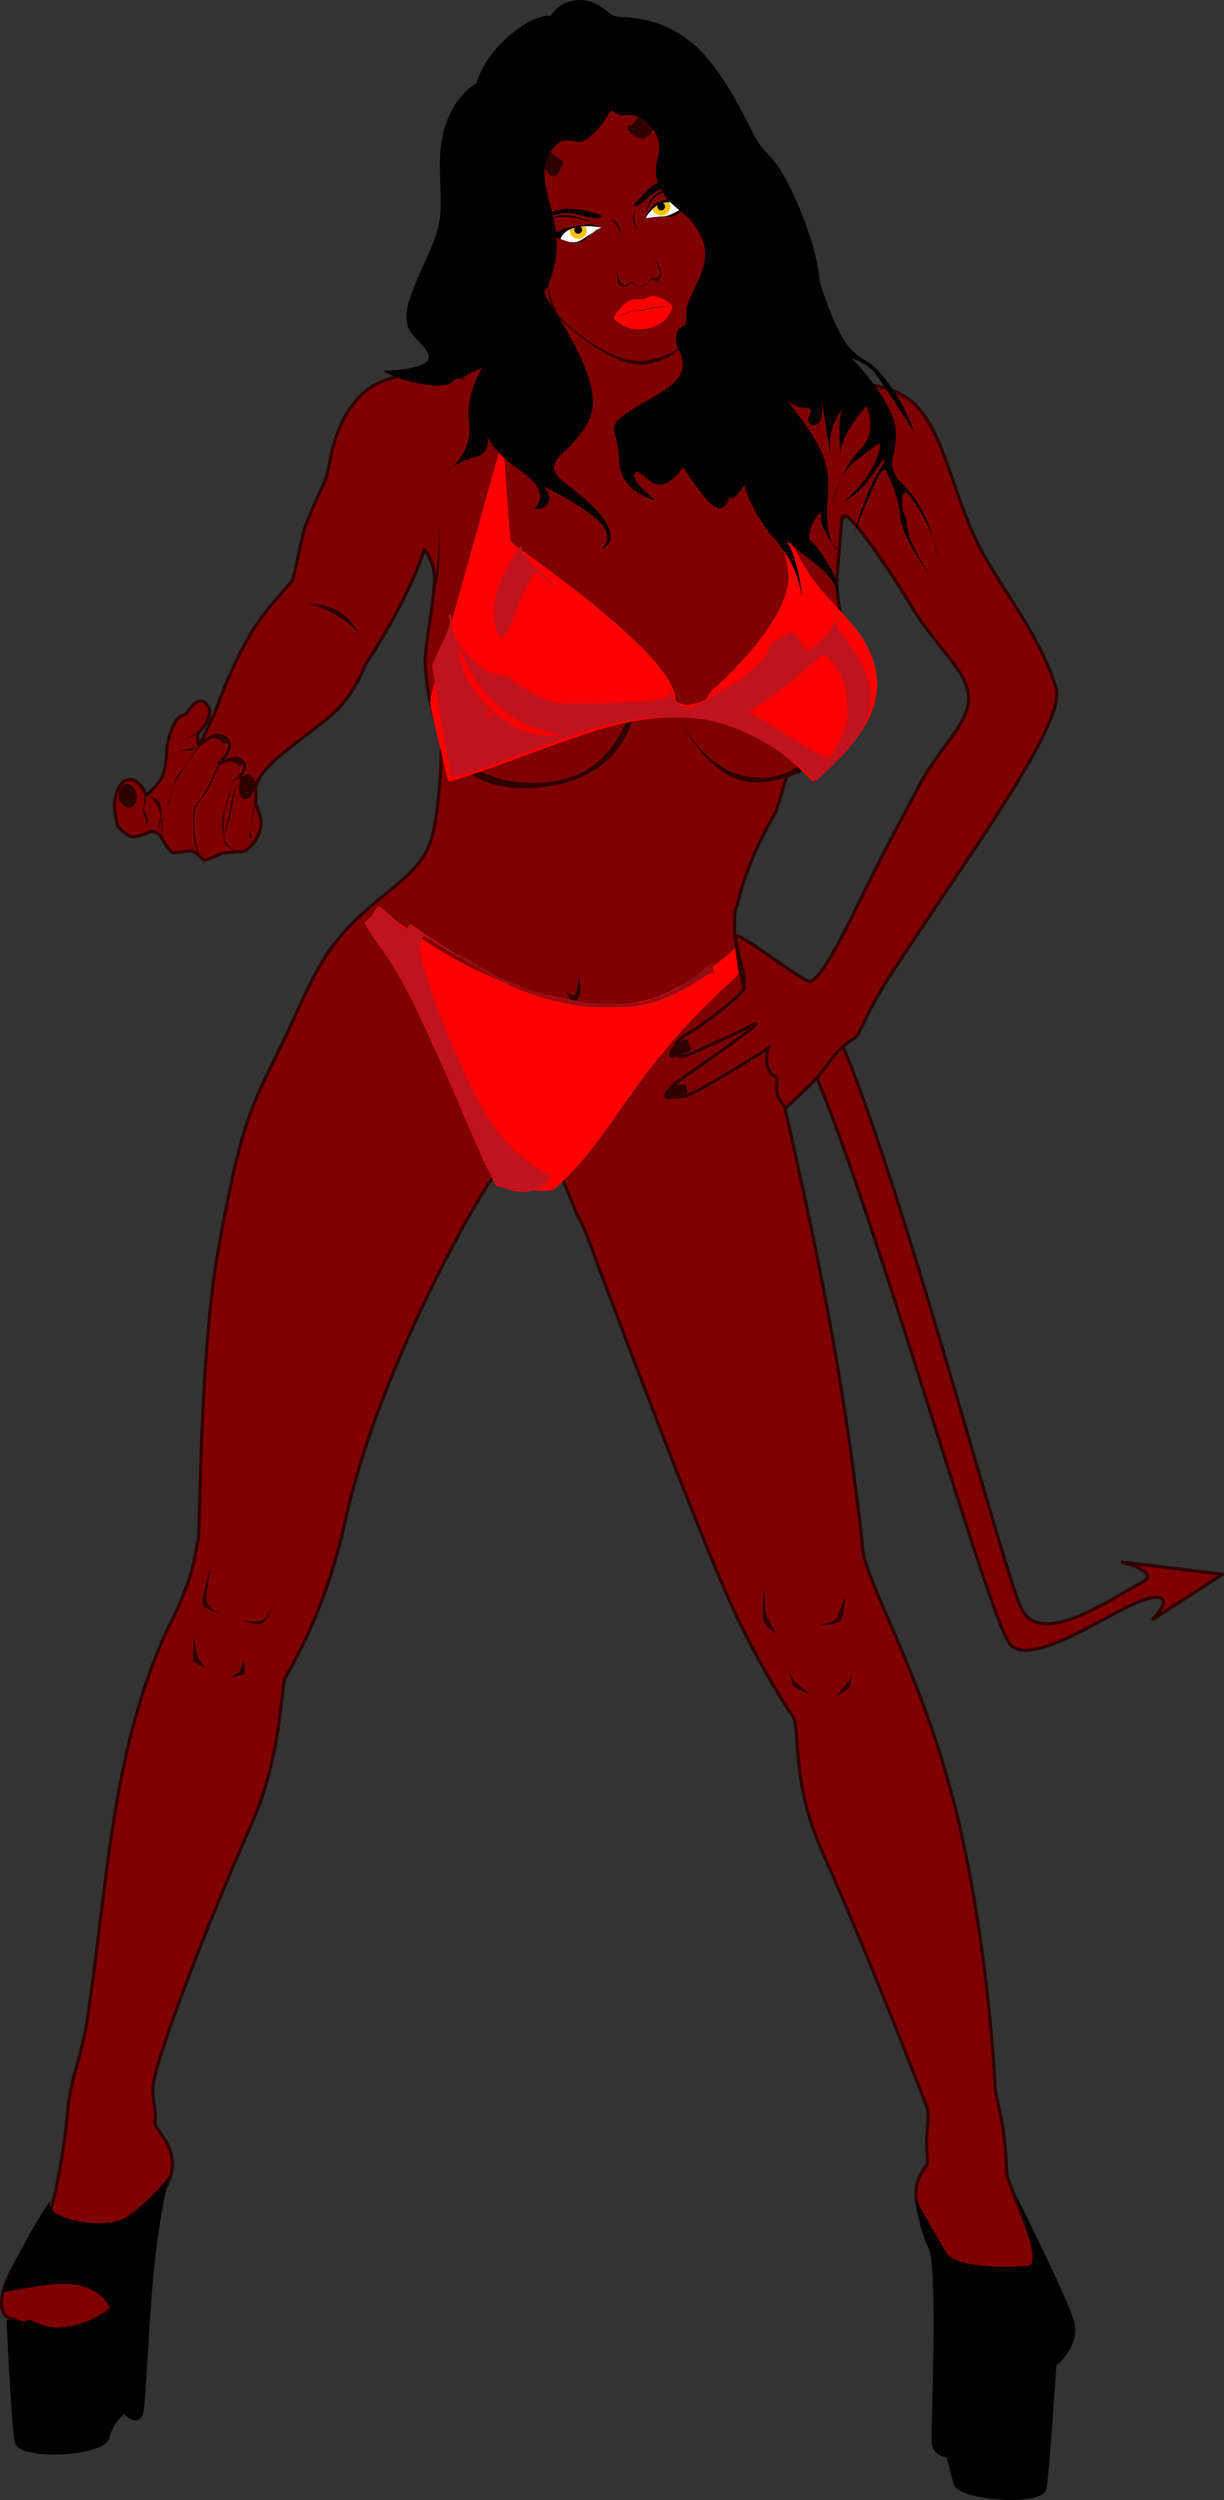 <?xml version="1.0" encoding="UTF-8" standalone="no"?>
<!-- Created with Inkscape (http://www.inkscape.org/) -->

<svg
   xmlns:dc="http://purl.org/dc/elements/1.1/"
   xmlns:cc="http://creativecommons.org/ns#"
   xmlns:rdf="http://www.w3.org/1999/02/22-rdf-syntax-ns#"
   xmlns:svg="http://www.w3.org/2000/svg"
   xmlns="http://www.w3.org/2000/svg"
   xmlns:sodipodi="http://sodipodi.sourceforge.net/DTD/sodipodi-0.dtd"
   xmlns:inkscape="http://www.inkscape.org/namespaces/inkscape"
   id="svg3413"
   viewBox="0 0 394.45 805.33"
   version="1.0"
   inkscape:version="0.91 r13725"
   sodipodi:docname="PGremix-Come-Hither-Demoness.svg">
  <rect x="0" y="0" width="394.45" height="805.33" fill="#333333" stroke="none"/>
  <defs
     id="defs46650">
    <linearGradient
       x1="378.42"
       x2="360.21"
       gradientTransform="matrix(1.299,0,0,1.299,-107.6,-65.342)"
       y1="370.46"
       gradientUnits="userSpaceOnUse"
       y2="380.1"
       id="a">
      <stop
         id="stop47454"
         offset="0"
         stop-color="#f9f9f9" />
      <stop
         id="stop47456"
         offset="1"
         stop-opacity="0"
         stop-color="#f9f9f9" />
    </linearGradient>
    <linearGradient
       x1="356.43"
       x2="378.8"
       gradientTransform="matrix(1.477,0,0,1.477,-175.41,-137.63)"
       y1="376.46"
       gradientUnits="userSpaceOnUse"
       y2="398.68"
       id="b">
      <stop
         id="stop47459"
         offset="0"
         stop-color="#fff" />
      <stop
         id="stop47461"
         offset="1"
         stop-opacity="0"
         stop-color="#fff" />
    </linearGradient>
  </defs>
  <sodipodi:namedview
     pagecolor="#ffffff"
     bordercolor="#666666"
     borderopacity="1"
     objecttolerance="10"
     gridtolerance="10"
     guidetolerance="10"
     inkscape:pageopacity="0"
     inkscape:pageshadow="2"
     inkscape:window-width="1916"
     inkscape:window-height="1035"
     id="namedview46648"
     showgrid="false"
     inkscape:zoom="0.34825009"
     inkscape:cx="228.95298"
     inkscape:cy="518.53461"
     inkscape:window-x="4"
     inkscape:window-y="1"
     inkscape:window-maximized="1"
     inkscape:current-layer="g47465" />
  <g
     id="g3415"
     style="fill:#7f0000"
     transform="translate(-117.8 -236.68)">
    <path
       id="path3417"
       d="m316.41 602.47s44-36 56-33 63.33 189 71 197 35.67-13.33 45-15c9.33-1.66 0.67 7 0.67 7l22.66-14.66-32.66-4s13.33 3.33 6.66 6.66c-8.8 4.41-32 21.33-38.66 8.67-6.67-12.67-54-196.67-68.67-199.34-14.67-2.66-62 21.34-62 21.34l-0.67 23.33 0.67 2z" />
  </g>
  <g
     id="g3419"
     style="stroke:#2e0000;fill:none"
     transform="translate(-117.8 -236.68)">
    <path
       id="path3421"
       d="m316.41 602.47s44-36 56-33 63.33 189 71 197 35.67-13.33 45-15c9.33-1.66 0.67 7 0.67 7l22.66-14.66-32.66-4s13.33 3.33 6.66 6.66c-8.8 4.41-32 21.33-38.66 8.67-6.67-12.67-54-196.67-68.67-199.34-14.67-2.66-62 21.34-62 21.34l-0.67 23.33" />
  </g>
  <g
     id="g3423"
     style="fill:#7f0000"
     transform="translate(-117.8 -236.68)">
    <path
       id="path3425"
       d="m454.41 969.14s-11.17-28.67-12-31.33c-0.41-1.31-0.27-7.57-1.17-14-0.94-6.73-2.92-13.63-2.83-15.34 0.08-1.59-2.43-47.93-12.59-88.75-11.17-44.9-29.25-73.25-30.08-84.58-0.38-5.23-4.23-38.32-10.42-71.92-7.22-39.26-16.91-79.41-16.91-79.41s-5.25-12.47-9.41-27c-0.46-1.62-0.95-3.24-1.43-4.86-0.32 0.5-0.5 0.77-0.5 0.77s-0.88-3.98-1.61-8.83c-0.65-3.1-1.04-6.24-0.93-9.41-0.06-2.31 0.08-4.36 0.54-5.76 0.11-0.14 0.21-0.29 0.32-0.44 2.34-10.63 7.1-20.96 12.46-30.14 0.98-3.06 1.8-5.74 2.4-7.74 0.21-0.99 0.45-1.9 0.77-2.6 0.19-0.68 0.3-1.08 0.3-1.08l1.08-0.64c0.89-0.94 1.14-1.43 2.6-1.98 0.64-0.24 1.47-0.59 2.34-0.99l4.96-2.97c0.12-0.11 0.26-0.22 0.37-0.33 5.61-5.87 9.13-14.65 9.66-16 4.34-11-6.33-27.34-4.66-43.34 1.07-10.28 1.33-16.33 1.33-16.33l21.33-27s-9.18-15.6-10.59-16c-1.07-0.3-9.64 4.92-25.41-18-17.43-25.34-43.03-78.62-62.66-79.33-27.67-1-18.75 43.62-26.67 71.66-4.37 15.46-19.26 23-19.26 23l-12.41 53.67s4.88 4.67 4.5 12c-0.37 7.33-3.33 22.33-3 26.17 0.34 3.83 0.5 8.46 1.99 13.91 1.5 5.45 3.25 10.75 3.25 10.75s-0.08 22.7-3.5 32.75c-4.25 12.5-18.1 16.88-30.25 32-6.22 7.75-10.32 17.52-14.58 26.75-12.58 27.25-15.13 25.85-23.67 73.25-5.75 31.97-5.89 91.14-6.33 92.75-0.54 1.98-1.16 6.66-2.42 11.04-1.3 4.48-3.25 8.65-3.58 9.63-1.58 4.67-10.92 18.08-18.42 54.08-5.1 24.52-7.52 54.77-11.5 80.75-1.55 10.2-5.23 18.47-6 27-1.75 19.5-5.46 33.68-6.08 34.84-1.85 3.46-17.98 21.37-15.1 31.07 0.14 0.5 0.8 1.83 1.77 2.43 0.82 0.51 2 0.33 2 0.33s1.08 1.09 2 1.33c2.07 0.56 3.5-0.16 3.5-0.16s2.83 2.37 5.16 2.33c32.34-0.5 27.25-29.42 36.67-43.33 9.42-13.92-2.42-19.84-2-24 0.42-4.17-0.67-4.34-0.67-10.67s14.75-46.42 32-85.42c9.59-21.68 9.22-43.96 10.67-46.58 3.92-7.08 13.31-23.17 19.33-50.67 11.25-51.37 46.1-110.33 48.51-111.58 0.62-0.32 2.44 1.61 5.34 1.44 2.82-0.16 5.5-1.36 5.5-1.36s3.33 1.09 5.33 1.1c2 0.02 4.33-2.01 4.33-2.01l5.66 13.75s2 3.66 3 6.33 30.32 81.44 44.58 114.58c9.58 22.25 20.8 39.25 21.75 40.42 3 3.67-0.81 20.4 9.75 44.08 15.5 34.75 32.32 78.69 33.59 81.92 1.16 2.94-0.13 7.85 0 12 0.1 3.6 0.55 5.97 0.16 6.67-0.83 1.5-3.83 5-3.5 9.16 0.04 0.47-0.31 1.54 0.09 2.84 1.2 3.99 4.3 11.28 5.66 19.25 2.14 12.43 2.34 25.91 2.34 25.91s4.41 10.33 23.08 9c1.58-0.11 5.33-1.16 5.33-1.16s1.84 0.66 3.6 0.16c1.76-0.51 3.13-1.33 3.13-1.33s1.61 0.18 2.61-0.5c1.54-1.06 2.73-3.32 2.83-4.83 0.6-8.83-7.33-23.17-7.33-23.17z" />
  </g>
  <g
     id="g3427"
     style="stroke:#2e0000;fill:none"
     transform="translate(-117.8 -236.68)">
    <path
       id="path3429"
       d="m454.41 969.14s-11.17-28.67-12-31.33c-0.41-1.31-0.27-7.57-1.17-14-0.94-6.73-2.92-13.63-2.83-15.34 0.08-1.59-2.43-47.93-12.59-88.75-11.17-44.9-29.25-73.25-30.08-84.58-0.38-5.23-4.23-38.32-10.42-71.92-7.22-39.26-16.91-79.41-16.91-79.41s-5.25-12.47-9.41-27c-0.46-1.62-0.95-3.24-1.43-4.86-0.32 0.5-0.5 0.77-0.5 0.77s-0.88-3.98-1.61-8.83c-0.65-3.1-1.04-6.24-0.93-9.41-0.06-2.31 0.08-4.36 0.54-5.76 0.11-0.14 0.21-0.29 0.32-0.44 2.34-10.63 7.1-20.96 12.46-30.14 0.98-3.06 1.8-5.74 2.4-7.74 0.21-0.99 0.45-1.9 0.77-2.6 0.19-0.68 0.3-1.08 0.3-1.08l1.08-0.64c0.89-0.94 1.14-1.43 2.6-1.98 0.64-0.24 1.47-0.59 2.34-0.99l4.96-2.97c0.12-0.11 0.26-0.22 0.37-0.33 5.61-5.87 9.13-14.65 9.66-16 4.34-11-6.33-27.34-4.66-43.34 1.07-10.28 1.33-16.33 1.33-16.33l21.33-27s-9.18-15.6-10.59-16c-1.07-0.3-9.64 4.92-25.41-18-17.43-25.34-43.03-78.62-62.66-79.33-27.67-1-18.75 43.62-26.67 71.66-4.37 15.46-19.26 23-19.26 23l-12.41 53.67s4.88 4.67 4.5 12c-0.37 7.33-3.33 22.33-3 26.17 0.34 3.83 0.5 8.46 1.99 13.91 1.5 5.45 3.25 10.75 3.25 10.75s-0.08 22.7-3.5 32.75c-4.25 12.5-18.1 16.88-30.25 32-6.22 7.75-10.32 17.52-14.58 26.75-12.58 27.25-15.13 25.85-23.67 73.25-5.75 31.97-5.89 91.14-6.33 92.75-0.54 1.98-1.16 6.66-2.42 11.04-1.3 4.48-3.25 8.65-3.58 9.63-1.58 4.67-10.92 18.08-18.42 54.08-5.1 24.52-7.52 54.77-11.5 80.75-1.55 10.2-5.23 18.47-6 27-1.75 19.5-5.46 33.68-6.08 34.84-1.85 3.46-17.98 21.37-15.1 31.07 0.14 0.5 0.8 1.83 1.77 2.43 0.82 0.51 2 0.33 2 0.33s1.08 1.09 2 1.33c2.07 0.56 3.5-0.16 3.5-0.16s2.83 2.37 5.16 2.33c32.34-0.5 27.25-29.42 36.67-43.33 9.42-13.92-2.42-19.84-2-24 0.42-4.17-0.67-4.34-0.67-10.67s14.75-46.42 32-85.42c9.59-21.68 9.22-43.96 10.67-46.58 3.92-7.08 13.31-23.17 19.33-50.67 11.25-51.37 46.1-110.33 48.51-111.58 0.62-0.32 2.44 1.61 5.34 1.44 2.82-0.16 5.5-1.36 5.5-1.36s3.33 1.09 5.33 1.1c2 0.02 4.33-2.01 4.33-2.01l5.66 13.75s2 3.66 3 6.33 30.32 81.44 44.58 114.58c9.58 22.25 20.8 39.25 21.75 40.42 3 3.67-0.81 20.4 9.75 44.08 15.5 34.75 32.32 78.69 33.59 81.92 1.16 2.94-0.13 7.85 0 12 0.1 3.6 0.55 5.97 0.16 6.67-0.83 1.5-3.83 5-3.5 9.16 0.04 0.47-0.31 1.54 0.09 2.84 1.2 3.99 4.3 11.28 5.66 19.25 2.14 12.43 2.34 25.91 2.34 25.91s4.41 10.33 23.08 9c1.58-0.11 5.33-1.16 5.33-1.16s1.84 0.66 3.6 0.16c1.76-0.51 3.13-1.33 3.13-1.33s1.61 0.18 2.61-0.5c1.54-1.06 2.73-3.32 2.83-4.83 0.6-8.83-7.33-23.17-7.33-23.17z" />
  </g>
  <g
     id="g3431"
     style="fill:#000000"
     transform="translate(-117.8 -236.68)">
    <path
       id="path3433"
       d="m287.21 611.69c2.54 1.53-6.19-4.9-2.26-2.81s-2.33-3.03 0.7-3.41c-0.77-1.25-3.02-3.74-3.02-3.74s6.06 0.6 3.65-0.33c-2.4-0.93-3.37-4.05-3.37-4.05s4.71 2.87 3.59 0.75c-1.12-2.13 0.94-6.18 0.94-6.18s0.68 3.43 1.68 3.93 2.78-2.65 2.78-2.65 0.48 3.02-1.52 5.15c-2 2.12 4.93-0.78 4.93-0.78s-2.33 1.82-3.32 3.99c-0.99 2.16 2.08 0.81 2.08 0.81s0.57 1.37-1.81 2.17c-2.38 0.81 0.24 2.66 0.24 2.66s-3.75 4.89-1 3.77-2.78 2.59-2.78 2.59-4.05-3.4-1.51-1.87z" />
  </g>
  <g
     id="g3435"
     style="fill:#7f0000"
     transform="translate(-117.8 -236.68)">
    <path
       id="path3437"
       d="m372.41 576.64l-3.84 6.17-11.83-28.5 1.67-3 14 25.33z" />
  </g>
  <g
     id="g3439"
     style="fill:#2e0000"
     transform="translate(-117.8 -236.68)">
    <path
       id="path3441"
       d="m286.07 488.72c38.25 3 37-38.75 37-38.75s6.75 37.75-33.25 40.5-34.5-45-34.5-45-5.23 40.43 30.75 43.25z" />
  </g>
  <g
     id="g3443"
     style="fill:#2e0000"
     transform="translate(-117.8 -236.68)">
    <path
       id="path3445"
       d="m369.12 487.72c24.44-5.68 26.52-32.61 23.95-40.75-3.96-12.58-11.5-21.5-11.5-21.5s12.65 16.45 11.17 32.34c-0.77 8.23-4.64 15.83-10.12 20.91-6.38 5.93-14.72 8.67-19.55 8.42-3.36-0.18-6.79-0.53-9.57-1.79-15.57-7.08-21.93-28.54-21.93-28.54s10.35 31.16 29.18 31.91c3.13 0.13 5.78-0.39 8.37-1z" />
  </g>
  <g
     id="g3447"
     style="fill:#2e0000"
     transform="translate(-117.8 -236.68)">
    <path
       id="path3449"
       d="m289.07 452.47c0-5.15-4.17-9.33-9.33-9.33-5.15 0-9.33 4.18-9.33 9.33 0 5.16 4.18 9.33 9.33 9.33 5.16 0 9.33-4.17 9.33-9.33z" />
  </g>
  <g
     id="g3451"
     style="fill:#2e0000"
     transform="translate(-117.8 -236.68)">
    <path
       id="path3453"
       d="m373.07 449.14c0 5.89 3.88 10.67 8.67 10.67s8.67-4.78 8.67-10.67-3.88-10.67-8.67-10.67-8.67 4.78-8.67 10.67z" />
  </g>
  <g
     id="g3455"
     style="fill:#000000"
     transform="translate(-117.8 -236.68)">
    <path
       id="path3457"
       d="m279.16 455.81c1.75 0 4.75-1.59 4.75-1.59s-2.75 3.08-5 3-2.59-4.25-2.59-4.25 0.34 2.84 2.84 2.84z" />
  </g>
  <g
     id="g3459"
     style="fill:#000000"
     transform="translate(-117.8 -236.68)">
    <path
       id="path3461"
       d="m383.1 451.42c1.55-0.82 3.46-3.62 3.46-3.62s-0.99 4.01-3.02 4.99-4.27-2.55-4.27-2.55 1.62 2.35 3.83 1.18z" />
  </g>
  <g
     id="g3463"
     style="fill:#2e0000"
     transform="translate(-117.8 -236.68)">
    <path
       id="path3465"
       d="m201.74 758.81c2.17-0.42 5.17-6.84 5.17-6.84s-2.83 6.25-4.34 7.5c-1.5 1.25-6.5-0.75-6.5-0.75s3.5 0.5 5.67 0.09z" />
  </g>
  <g
     id="g3467"
     style="fill:#2e0000"
     transform="translate(-117.8 -236.68)">
    <path
       id="path3469"
       d="m188.91 756.64s-4.34-1.5-5.59-2.58c-1.25-1.09 2.59-13.67 2.59-13.67s-2.09 10.75-1.34 12.67c0.75 1.91 4.34 3.58 4.34 3.58z" />
  </g>
  <g
     id="g3471"
     style="fill:#2e0000"
     transform="translate(-117.8 -236.68)">
    <path
       id="path3473"
       d="m196.32 771.47s1 4.38-0.12 4.75c-1.13 0.38-4 0.75-4 0.75l2.75-1.75 1.37-3.75z" />
  </g>
  <g
     id="g3475"
     style="fill:#2e0000"
     transform="translate(-117.8 -236.68)">
    <path
       id="path3477"
       d="m183.95 773.85s-3.63-1.38-3.88-2.25c-0.25-0.88 0.25-7.75 0.25-7.75s0.5 4.5 1.13 6.25c0.62 1.75 2.5 3.75 2.5 3.75z" />
  </g>
  <g
     id="g3479"
     style="fill:#2e0000"
     transform="translate(-117.8 -236.68)">
    <path
       id="path3481"
       d="m390.2 750.97s-0.25 5.88-1.5 7.63-7.25 1.5-7.25 1.5 5.62-0.75 6.12-2.5 2.63-6.63 2.63-6.63z" />
  </g>
  <g
     id="g3483"
     style="fill:#2e0000"
     transform="translate(-117.8 -236.68)">
    <path
       id="path3485"
       d="m367.82 762.85s-3.62-2.25-4-4.38c-0.37-2.12-0.12-10.87 0.25-9.12 0.38 1.75 0.13 6.75 1 8.25 0.88 1.5 2.75 5.25 2.75 5.25z" />
  </g>
  <g
     id="g3487"
     style="fill:#2e0000"
     transform="translate(-117.8 -236.68)">
    <path
       id="path3489"
       d="m392.32 772.47s0 5.13-1.12 6c-1.13 0.88-4 4.63-4 4.63s4.37-2.13 4.62-3.25c0.25-1.13 0.5-7.38 0.5-7.38z" />
  </g>
  <g
     id="g3491"
     style="fill:#2e0000"
     transform="translate(-117.8 -236.68)">
    <path
       id="path3493"
       d="m378.32 782.35s-4.12-1.75-4.87-2.63c-0.75-0.87-1.5-7-1.5-7s0.5 4.5 2.25 5.88c1.75 1.37 4.5 3.75 4.5 3.75h-0.38z" />
  </g>
  <g
     id="g3495"
     style="fill:#2e0000"
     transform="translate(-117.8 -236.68)">
    <path
       id="path3497"
       d="m303.07 556.97c1-1 1.25-6.25 1.25-6.25s1.32 4.91 0 7.25c-2.25 4-4-2-4-2s1.75 2 2.75 1z" />
  </g>
  <g
     id="g3499"
     style="fill:#2e0000"
     transform="translate(-117.8 -236.68)">
    <path
       id="path3501"
       d="m277.5 614.31s2.33-5.34 5-7.17-3.5-0.17-5 7.17z" />
  </g>
  <g
     id="g3503"
     style="fill:#2e0000"
     transform="translate(-117.8 -236.68)">
    <path
       id="path3505"
       d="m298.08 614.06s0.59-4.26-3.41-7.09 4.5 2.5 3.41 7.09z" />
  </g>
  <g
     id="g3507"
     style="fill:#2e0000"
     transform="translate(-117.8 -236.68)">
    <path
       id="path3509"
       d="m294.5 328.31s1 7.08 3.5 10.16c2.5 3.09 18 16.83 29.17 14.17 11.16-2.67 11.16-6.33 11.16-6.33s-0.08 4.5-11 7.5c-10.91 3-27.83-13-30.25-15.34-2.41-2.33-2.75-10-2.75-10l0.17-0.16z" />
  </g>
  <g
     id="g3511"
     style="fill:#2e0000"
     transform="translate(-117.8 -236.68)">
    <path
       id="path3513"
       d="m257.42 428.56s2.5-16.59 1.75-23.5c-0.78-7.18 2.16 13.41-1.75 23.5z" />
  </g>
  <g
     id="g3515"
     style="fill:#ff0000;fill-opacity:1"
     transform="translate(-117.8 -236.68)">
    <path
       id="path3517"
       d="m315.62 339.22c-0.37-0.37 2.88-4.75 5-5.75 1.23-0.57 3.22-0.3 4.63-0.5 1.04-0.14 1.42-0.82 2.75-0.87 3.12-0.13 6.62 2.87 6.5 3.37s-1 5.38-7.88 7c-6.87 1.63-10.62-2.87-11-3.25z"
       style="fill:#ff0000;fill-opacity:1" />
  </g>
  <g
     id="g3519"
     style="fill:#2e0000"
     transform="translate(-117.8 -236.68)">
    <path
       id="path3521"
       d="m317 323.35s-1.25 4 0.62 5.12c2.74 1.64 3.01-1.21 4.13-0.46 1.13 0.75 0.79 1.21 2.92 0.71 2.12-0.5 2.75-2.5 3.75-1.87 1 0.62 1.7 0.25 2.2-1s0.23-3.4-1.5-5.25c-1.62-1.75 2.38 3.37 1.13 4.87s-2.17 0.17-2.79 1.04c-0.63 0.88-1.04 2-2.96 2.46-1.94 0.47-2.5-1.71-3.25-1.58-0.75 0.12-1.37 1.71-2.87 0.71s-1.76-3.25-1.38-4.75z" />
  </g>
  <g
     id="g3523"
     style="fill:#ffffff"
     transform="translate(-117.8 -236.68)">
    <path
       id="path3525"
       d="m325.88 306.97l1.29-2.41 1.5-1.59 3-1.33 3.16-0.42 2.25 1.34 0.17 1.75-1.25 1.08-2.67 1-4.5 0.25-2.95 0.33z" />
  </g>
  <g
     id="g3527"
     style="fill:#ffffff"
     transform="translate(-117.8 -236.68)">
    <path
       id="path3529"
       d="m297.23 313.1l1.69-1.46 3-1.5 3.75-0.67 3.66-0.08 2.34 0.58-1 0.5-1.59 1-1.75 1.34-2.41 1.58-1.81 0.39-1.69-0.1-2.56-0.8-1.58-0.72-0.05-0.06z" />
  </g>
  <g
     id="g3531"
     style="fill:#2e0000"
     transform="translate(-117.8 -236.68)">
    <path
       id="path3533"
       d="m314 307.47s2.38-1.12 3.62 3.13c1.26 4.25-1.5-3.88-3.62-3.13z" />
  </g>
  <g
     id="g3535"
     style="fill:#2e0000"
     transform="translate(-117.8 -236.68)">
    <path
       id="path3537"
       d="m323.12 304.6s-2.87 1.12-0.62 5.12-2-3.62 0.62-5.12z" />
  </g>
  <g
     id="g3539"
     style="fill:#f6c109"
     transform="translate(-117.8 -236.68)">
    <path
       id="path3541"
       d="m301.38 310.85c0-0.17 0.04-0.48 0.04-0.48l2.43-0.75 2.55-0.31s0.48 0.97 0.48 1.54c0 1.52-1.24 2.75-2.76 2.75-1.51 0-2.74-1.23-2.74-2.75z" />
  </g>
  <g
     id="g3543"
     style="fill:#f6c109"
     transform="translate(-117.8 -236.68)">
    <path
       id="path3545"
       d="m327.95 303.76c-0.05-0.21 4.85-3.15 5.39-2.38 0.34 0.49 0.54 1.08 0.54 1.72 0 1.65-1.35 3-3 3-1.43 0-2.63-1-2.93-2.34z" />
  </g>
  <g
     id="g3547"
     style="fill:#000000"
     transform="translate(-117.8 -236.68)">
    <path
       id="path3549"
       d="m311.75 309.97s-2.63-1.12-4.13-1c-1.5 0.13-6.37 0.63-9 1.88-2.62 1.25-1.74-0.38-3.24 0.5-1.5 0.87 3.06 2.33 3.06 2.33s1.18-5.71 13.31-3.71z" />
  </g>
  <g
     id="g3551"
     style="fill:#000000"
     transform="translate(-117.8 -236.68)">
    <path
       id="path3553"
       d="m297.62 313.35s5.5 3.12 8.76 0.37c3.24-2.75 3.12-2.75 5-3.62 1.87-0.88-2.38 1.25-6 3.75-3.25 2.24-7.26-0.5-7.76-0.5z" />
  </g>
  <g
     id="g3555"
     style="fill:#000000"
     transform="translate(-117.8 -236.68)">
    <path
       id="path3557"
       d="m325.69 307l-0.07 0.1s1-2.38 2.38-3.88 4.25-2.5 7.5-2.62c3.25-0.13 3 1.37 3 1.37s-2.52-0.57-4.88-0.25c-2.74 0.38-4.48 0.25-7.93 5.28z" />
  </g>
  <g
     id="g3559"
     style="fill:#000000"
     transform="translate(-117.8 -236.68)">
    <path
       id="path3561"
       d="m331.88 306.35c-3.26 0.22-4.13 0.37-6.22 0.7 0 0 4.2-0.48 6.72-0.58 2.14-0.08 2.64 0.37 5-1.87 3.99-3.8-2.26 1.53-5.5 1.75z" />
  </g>
  <g
     id="g3563"
     style="fill:#000000"
     transform="translate(-117.8 -236.68)">
    <path
       id="path3565"
       d="m315.62 339.22s3.29-1.75 6.07-2.28c2.82-0.54 2.21-0.32 3.37-0.4 1.17-0.09 1.16-0.52 3.66-0.85s5.59-0.28 5.59-0.28-2.96 0.07-5.62 0.44c-1.6 0.21-3.24 0.75-3.66 0.84-1.12 0.25-2.47-0.62-9.41 2.53z" />
  </g>
  <g
     id="g3567"
     style="fill:#000000"
     transform="translate(-117.8 -236.68)">
    <path
       id="path3569"
       d="m329.62 303.22c0-0.69 0.56-1.25 1.26-1.25 0.68 0 1.24 0.56 1.24 1.25s-0.56 1.25-1.24 1.25c-0.7 0-1.26-0.56-1.26-1.25z" />
  </g>
  <g
     id="g3571"
     style="fill:#000000"
     transform="translate(-117.8 -236.68)">
    <path
       id="path3573"
       d="m302.88 310.72c0-0.69 0.56-1.25 1.24-1.25 0.7 0 1.26 0.56 1.26 1.25s-0.56 1.25-1.26 1.25c-0.68 0-1.24-0.56-1.24-1.25z" />
  </g>
  <g
     id="g3575"
     style="fill:#000000"
     transform="translate(-117.8 -236.68)">
    <path
       id="path3577"
       d="m311.67 306.47c0.93-0.62-7.84-3-12-2.5-4.17 0.5-6.17 2.17-7 3-0.84 0.84 5.16-2.16 8.83-1.66s8.17 2.5 10.17 1.16z" />
  </g>
  <g
     id="g3579"
     style="fill:#000000"
     transform="translate(-117.8 -236.68)">
    <path
       id="path3581"
       d="m322.67 303.14c0.93 0.27 5.5-4.67 8.5-5.83 3-1.17 1-2.67 1-2.67s-3.34 0.5-6.67 4.33c-3.33 3.84-4 3.83-2.83 4.17z" />
  </g>
  <g
     id="g3583"
     style="fill:#000000"
     transform="translate(-117.8 -236.68)">
    <path
       id="path3585"
       d="m326.12 304.97s0.38-4.5 4.13-6.37c3.75-1.88 5-0.75 6.63 0.5 1.62 1.25-7.26-5.13-10.76 5.87z" />
  </g>
  <g
     id="g3587"
     style="fill:#000000"
     transform="translate(-117.8 -236.68)">
    <path
       id="path3589"
       d="m308.88 308.6s-9.63-5.25-14-0.88c-4.38 4.38-1-5.25 14 0.88z" />
  </g>
  <g
     id="g3591"
     style="fill:#7f0000"
     transform="translate(-117.8 -236.68)">
    <path
       id="path3593"
       d="m266.83 358.64s-22.36-6.04-33.5 6.17c-8.66 9.5-9.01 21.75-10.5 26-0.48 1.39-6.02 12.92-7 16.66-2 7.66-2.69 13.12-3.83 16.11-0.48 1.27-8.44 8.8-13.5 17.39-6.91 11.73-11.37 25.18-11.37 25.18s-5.12 10.7-9.92 20.85c-1.13 2.39-4 9.4-4 9.4s-3.05 8.6-2.35 9.3c2.39 2.36 3.89 0.69 4.81 1.44 0.91 0.75 1.16 1.5 3.41 1.92 1.12 0.2 2.95-0.93 4.42-0.84s2.09 1.21 3.5 1.25c2.46 0.07 5.49-1.06 6.91-0.53s3.97 0.22 4.92-0.8c1.84-1.94 1.04-6 1.17-9.67 0.18-5.11-1.35-4.01 0.78-9.8 2.14-5.78 11.69-11.83 22.72-20.7 8.5-6.83 11.54-16.43 12.33-17.66 0.9-1.4 11.76-17.68 17.34-32.84 6.02-16.37 8.16-28.4 8.16-28.4s8.62-9.22 11.23-12.2c2.62-2.98-5.73-18.23-5.73-18.23z" />
  </g>
  <g
     id="g3595"
     style="stroke:#2e0000;fill:none"
     transform="translate(-117.8 -236.68)">
    <path
       id="path3597"
       d="m266.83 358.64s-22.36-6.04-33.5 6.17c-8.66 9.5-9.01 21.75-10.5 26-0.48 1.39-6.02 12.92-7 16.66-2 7.66-2.69 13.12-3.83 16.11-0.48 1.27-8.44 8.8-13.5 17.39-6.91 11.73-11.37 25.18-11.37 25.18s-5.12 10.7-9.92 20.85c-1.13 2.39-4 9.4-4 9.4s-3.05 8.6-2.35 9.3c2.39 2.36 3.89 0.69 4.81 1.44 0.91 0.75 1.16 1.5 3.41 1.92 1.12 0.2 2.95-0.93 4.42-0.84s2.09 1.21 3.5 1.25c2.46 0.07 5.49-1.06 6.91-0.53s3.97 0.22 4.92-0.8c1.84-1.94 1.04-6 1.17-9.67 0.18-5.11-1.35-4.01 0.78-9.8 2.14-5.78 11.69-11.83 22.72-20.7 8.5-6.83 11.54-16.43 12.33-17.66 0.9-1.4 11.76-17.68 17.34-32.84 6.02-16.37 8.16-28.4 8.16-28.4s8.62-9.22 11.23-12.2c2.62-2.98-5.73-18.23-5.73-18.23z" />
  </g>
  <g
     id="g3599"
     style="fill:#7f0000"
     transform="translate(-117.8 -236.68)">
    <path
       id="path3601"
       d="m259.67 400.81l-4.34 12.66-3.83-1.25 7.75-52.25 4.25-1.75 7 1.5 14.5 12-25.33 29.09z" />
  </g>
  <g
     id="g3603"
     style="fill:#2e0000"
     transform="translate(-117.8 -236.68)">
    <path
       id="path3605"
       d="m194.17 508.72s-2.42-6.58-2.34-8.58c0.09-2 0.42-8.58 0.42-8.58s-0.25 12.33 1.92 17.16z" />
  </g>
  <g
     id="g3607"
     style="fill:#2e0000"
     transform="translate(-117.8 -236.68)">
    <path
       id="path3609"
       d="m183.75 508.06s-2.67-5.59-0.75-11.5c1.92-5.92 2.08-8.5 3.75-8.92 0 0-1 0.83-0.92 1.83 0.09 1-0.75 1.42-2.33 7.5-1.58 6.09 0.17 7.75 0.25 11.09z" />
  </g>
  <g
     id="g3611"
     style="fill:#2e0000"
     transform="translate(-117.8 -236.68)">
    <path
       id="path3613"
       d="m175.42 506.89s-0.67-10 0.25-12.33c0.91-2.34 3.16-8.17 5.33-8.75 2.17-0.59 1.42-0.67-0.5 0.91-1.92 1.59-3.83 5.84-4.33 8-0.5 2.17-0.59 11.5 0.41 13.17s-1.16-1-1.16-1z" />
  </g>
  <g
     id="g3615"
     style="fill:#7f0000"
     transform="translate(-117.8 -236.68)">
    <path
       id="path3617"
       d="m159.66 487.81c-3.32 0.1-4.39 4.29-4.88 6.83-0.48 2.53 0.98 8.28 0.98 8.28s2.92 3.12 4.68 3.32c1.75 0.2 6.24-1.85 6.24-1.85s2.34 0.58 3.02 1.85 2.54 4.39 3.61 4.97c1.07 0.59 4.97-0.78 6.53-0.29s2.83 2.34 3.71 2.73 5.07-2.14 6.63-2.24 3.26-0.39 5.58-0.39 7.39-6.34 5.93-11.12c-1.47-4.78-1.56-4.58-1.56-4.58s0.97-8.39-2.34-8.19c-3.32 0.19-2.34 0.48-2.34 0.48l-0.3-0.87s2.54-2.83 1.08-4.39c-1.47-1.56-2.34-1.66-3.42-1.37-1.07 0.3-4.68 1.86-4.68 1.86s4.59-4.49 3.51-6.93c-1.07-2.43-3.12-2.43-4.29-2.43s-5.07 2.92-5.07 2.92l-0.68-0.19-0.1-3.22s5.45-5.37 3.42-8.68c-1.57-2.54-2.83-1.76-3.61-1.56-0.78 0.19-2.83 2.73-3.22 3.51s-2.54 0.68-3.9 3.12c-1.37 2.44-1.85 4.88-2.34 6.34s0 9.07-2.54 12.48c-2.53 3.41-4.39 4.58-4.39 4.58s-1.95-5.07-5.26-4.97z" />
  </g>
  <g
     id="g3619"
     style="stroke:#2e0000;fill:none"
     transform="translate(-117.8 -236.68)">
    <path
       id="path3621"
       d="m159.66 487.81c-3.32 0.1-4.39 4.29-4.88 6.83-0.48 2.53 0.98 8.28 0.98 8.28s2.92 3.12 4.68 3.32c1.75 0.2 6.24-1.85 6.24-1.85s2.34 0.58 3.02 1.85 2.54 4.39 3.61 4.97c1.07 0.59 4.97-0.78 6.53-0.29s2.83 2.34 3.71 2.73 5.07-2.14 6.63-2.24 3.26-0.39 5.58-0.39 7.39-6.34 5.93-11.12c-1.47-4.78-1.56-4.58-1.56-4.58s0.97-8.39-2.34-8.19c-3.32 0.19-2.34 0.48-2.34 0.48l-0.3-0.87s2.54-2.83 1.08-4.39c-1.47-1.56-2.34-1.66-3.42-1.37-1.07 0.3-4.68 1.86-4.68 1.86s4.59-4.49 3.51-6.93c-1.07-2.43-3.12-2.43-4.29-2.43s-5.07 2.92-5.07 2.92l-0.68-0.19-0.1-3.22s5.45-5.37 3.42-8.68c-1.57-2.54-2.83-1.76-3.61-1.56-0.78 0.19-2.83 2.73-3.22 3.51s-2.54 0.68-3.9 3.12c-1.37 2.44-1.85 4.88-2.34 6.34s0 9.07-2.54 12.48c-2.53 3.41-4.39 4.58-4.39 4.58s-1.95-5.07-5.26-4.97z" />
  </g>
  <g
     id="g3623"
     style="fill:#2e0000"
     transform="translate(-117.8 -236.68)">
    <path
       id="path3625"
       d="m197.08 494.05c3.44-0.22 3.22-7.68 0.8-7.9-1.91-0.17-2.48 2.12-2.85 3.07-0.36 0.95-0.45 4.99 2.05 4.83z" />
  </g>
  <g
     id="g3627"
     style="fill:#2e0000"
     transform="translate(-117.8 -236.68)">
    <path
       id="path3629"
       d="m191.08 481.91s2.17-0.42 3.59 1.46c0.22 0.29 0.57-0.04 1.39-0.8 1.09-1.03 0.09-1.54-3-1.54-0.44 0-1.98 0.88-1.98 0.88z" />
  </g>
  <g
     id="g3631"
     style="fill:#2e0000"
     transform="translate(-117.8 -236.68)">
    <path
       id="path3633"
       d="m185.74 474.45s2.84-0.17 3.73 1.61c0.08 0.15 1.76 0.15 2.05-0.22s0.36-2.38-2.78-2.19c-1.24 0.07-3 0.8-3 0.8z" />
  </g>
  <g
     id="g3635"
     style="fill:#2e0000"
     transform="translate(-117.8 -236.68)">
    <path
       id="path3637"
       d="m158.02 496.46c1.61 0.81 2.42 0.22 3.08-0.58 0.66-0.81 1.02-1.54 0.73-3.22s-0.97-2.67-2.05-3.14c-1.17-0.52-1.89-0.76-3 0.95-1.1 1.68-0.66 3.14-0.66 3.73 0 0.58 1.9 2.26 1.9 2.26z" />
  </g>
  <g
     id="g3639"
     style="fill:#2e0000"
     transform="translate(-117.8 -236.68)">
    <path
       id="path3641"
       d="m165.51 493.08s3.61 0.29 4.19 3.51c0.59 3.21-0.39 6.82-1.26 7.41-0.88 0.58 2.24-3.12 0.38-7.02-1.85-3.9-3.31-3.9-3.31-3.9z" />
  </g>
  <g
     id="g3643"
     style="fill:#2e0000"
     transform="translate(-117.8 -236.68)">
    <path
       id="path3645"
       d="m170.68 507.6s-1.27-4.87-0.68-6.33c0.58-1.47 3.41-9.27 3.9-12.09 0.48-2.83 3.12-5.08 4.29-6.73 1.17-1.66 1.56-2.73 2.92-4.78 1.37-2.05 2.73-2.54 4.39-3.32s-2.54 1.47-4 3.51c-1.46 2.05-5.36 7.51-6.73 9.85-1.36 2.34-4.29 12.29-4.58 13.95-0.29 1.65 0.49 5.94 0.49 5.94z" />
  </g>
  <g
     id="g3647"
     style="fill:#2e0000"
     transform="translate(-117.8 -236.68)">
    <path
       id="path3649"
       d="m182.18 512.68s-0.04-0.09-0.12-0.24c-0.4-0.78-1.65-3.36-1.73-5.32-0.1-2.34-0.97-9.46 0.49-11.12s3.7-5.07 4.97-8c1.27-2.92 1.76-3.7 2.25-4.87 0.48-1.17 2.09-0.98 3.04-1.22s-1.97 0.44-2.66 1.61c-0.68 1.17-2.92 6.63-3.99 8.29-1.08 1.66-3.03 3.61-3.71 5.26-0.68 1.66-0.29 8 0.1 10.05 0.39 2.04 1.36 5.56 1.36 5.56z" />
  </g>
  <g
     id="g3651"
     style="fill:#2e0000"
     transform="translate(-117.8 -236.68)">
    <path
       id="path3653"
       d="m194.37 511.31s-4.48-2.24-4.48-3.71c0-1.46 0.58-4.29 1.56-7.8 0.97-3.51 0.88-6.92 1.95-8.68 1.07-1.75 2.24-3.6 2.24-3.6s-1.17 1.36-2.05 4c-0.87 2.63-0.68 4.58-1.56 7.99-0.87 3.41-2.34 6.53-1.75 8 0.58 1.46 4.09 3.8 4.09 3.8z" />
  </g>
  <g
     id="g3655"
     style="fill:#2e0000"
     transform="translate(-117.8 -236.68)">
    <path
       id="path3657"
       d="m189.79 506.34s-0.68-3.42-0.29-6.15 2.24-8.19 2.73-10.23c0.49-2.05 0.58-2.05 2.05-2.93 1.46-0.88 2.04-1.27 2.14-2.73s-0.1 2.63-2.53 3.41c-2.44 0.78-1.76 4.78-2.34 6.05-0.59 1.27-1.66 4.39-1.66 6.53 0 2.15-0.1 6.05-0.1 6.05z" />
  </g>
  <g
     id="g3659"
     style="fill:#2e0000"
     transform="translate(-117.8 -236.68)">
    <path
       id="path3661"
       d="m174.68 479.13s1.07-0.78 3.6-0.68c2.54 0.1 1.86-0.59 2.73-1.27 0.88-0.68-0.39 0.68-2.63 0.78s-3.7 1.17-3.7 1.17z" />
  </g>
  <g
     id="g3663"
     style="fill:#2e0000"
     transform="translate(-117.8 -236.68)">
    <path
       id="path3665"
       d="m164.24 491.12s0.98 2.25 0.39 4.59c-0.58 2.34-0.39 1.66 0.39 3.8 0.78 2.15 0.49 1.37-0.1 3.02-0.58 1.66 0.2-1.26-0.09-1.95-0.3-0.68-1.27-2.43-0.88-3.6 0.39-1.18 0.58-5.17 0.29-5.86z" />
  </g>
  <g
     id="g3667"
     style="fill:#2e0000"
     transform="translate(-117.8 -236.68)">
    <path
       id="path3669"
       d="m199.15 506.63s-0.88 0.29-1.07-0.68c-0.2-0.98 0.1-1.95 0.88-4.49 0.78-2.53 2.04-10.34 1.07-11.9-0.98-1.56 0.78 1.76-0.78 9.56s-1.17 4.1-0.68 6.05c0.48 1.95 0.58 1.46 0.58 1.46z" />
  </g>
  <g
     id="g3671"
     style="fill:#2e0000"
     transform="translate(-117.8 -236.68)">
    <path
       id="path3673"
       d="m177.04 475.4s0.66-0.88 2.05-1.24c1.39-0.37 3.58-1.76 4.31-2.78 0.74-1.03-0.8 0.8-2.48 1.54-1.69 0.73-3.73 2.19-3.88 2.48z" />
  </g>
  <g
     id="g3675"
     style="fill:#7f0000"
     transform="translate(-117.8 -236.68)">
    <path
       id="path3677"
       d="m387.42 360.53s17.94-2.56 26.64 7.93c8.7 10.5 10.69 27.01 19.19 44.01 6.2 12.4 19.21 27.94 24.85 45.6 3.28 10.3-23.34 47.45-42.5 76.3-8.27 12.44-13.55 20.13-16.9 26.63-2.22 4.29-4.26 9.16-5.38 9.98-0.76 0.56-3.31 1.8-6.14 5.12-2.39 2.8-5.19 7.05-7.43 9.22-4.89 4.73-8.58 8.15-8.58 8.15s-2.07-1.73-2.84-4.16c-0.61-1.97 0.09-4.65-0.16-5.34-0.41-1.1-1.99-0.32-3-3.83-0.78-2.7 0.25-5.83 0.25-5.83s-21.51 13.82-26.63 15.36-7.17-1.28-2.56-4.61 32.26-22.27 23.55-17.92c-8.7 4.35-14.84 6.91-19.97 9.22-5.12 2.3-6.91-3.08-0.51-6.66s19.99-14.55 18.2-15.06c-0.8-0.23 1.17 0.58-0.5-5.92-1.63-6.36-2.06-8.83-2.17-10.41-0.16-2.5 21.34 14.49 23.9 14.49s8.07-9.18 15.36-24.32c8.07-16.75 16.55-32.22 19.91-38.67 6.4-12.29 15.87-19.63 15.93-28.15 0.07-8.52-10.01-15.94-17.93-28.94-11.25-18.47-22-33-23.03-29.95-3.47 2.45-1.55-42.24-1.55-42.24z" />
  </g>
  <g
     id="g3679"
     style="stroke:#2e0000;fill:none"
     transform="translate(-117.8 -236.68)">
    <path
       id="path3681"
       d="m387.42 360.53s17.94-2.56 26.64 7.93c8.7 10.5 10.69 27.01 19.19 44.01 6.2 12.4 19.21 27.94 24.85 45.6 3.28 10.3-23.34 47.45-42.5 76.3-8.27 12.44-13.55 20.13-16.9 26.63-2.22 4.29-4.26 9.16-5.38 9.98-0.76 0.56-3.31 1.8-6.14 5.12-2.39 2.8-5.19 7.05-7.43 9.22-4.89 4.73-8.58 8.15-8.58 8.15s-2.07-1.73-2.84-4.16c-0.61-1.97 0.09-4.65-0.16-5.34-0.41-1.1-1.99-0.32-3-3.83-0.78-2.7 0.25-5.83 0.25-5.83s-21.51 13.82-26.63 15.36-7.17-1.28-2.56-4.61 32.26-22.27 23.55-17.92c-8.7 4.35-14.84 6.91-19.97 9.22-5.12 2.3-6.91-3.08-0.51-6.66s19.99-14.55 18.2-15.06c-0.8-0.23 1.17 0.58-0.5-5.92-1.63-6.36-2.06-8.83-2.17-10.41-0.16-2.5 21.34 14.49 23.9 14.49s8.07-9.18 15.36-24.32c8.07-16.75 16.55-32.22 19.91-38.67 6.4-12.29 15.87-19.63 15.93-28.15 0.07-8.52-10.01-15.94-17.93-28.94-11.25-18.47-22-33-23.03-29.95-3.47 2.45-1.55-42.24-1.55-42.24z" />
  </g>
  <g
     id="g3683"
     style="fill:#2e0000"
     transform="translate(-117.8 -236.68)">
    <path
       id="path3685"
       d="m338.83 586.31c0.5 1.66 1.34 2.33-1.16 3.33s-5 1.5-5.67 0.67c-0.67-0.84 0.67-3.67 3.67-4.17s3.16 0.17 3.16 0.17z" />
  </g>
  <g
     id="g3687"
     style="fill:#2e0000"
     transform="translate(-117.8 -236.68)">
    <path
       id="path3689"
       d="m339.67 572.47c0.8 2.41 2 2.33-1.17 3.5s-4.17 2-5 0.84c-0.83-1.17 1.17-3.34 3.33-4.5 2.17-1.17 2.5-0.84 2.84 0.16z" />
  </g>
  <g
     id="g3691"
     style="fill:#7f0000"
     transform="translate(-117.8 -236.68)">
    <path
       id="path3693"
       d="m381.75 361.22h9l8 40.5-8.5 0.5-8.25 4-0.25-45z" />
  </g>
  <g
     id="g3695"
     style="fill:#2e0000"
     transform="translate(-117.8 -236.68)">
    <path
       id="path3697"
       d="m217.33 431.14s9.67-0.67 15 7.67c5.34 8.33 0-3.67-15-7.67z" />
  </g>
  <g
     id="g3703"
     style="fill:#2e0000"
     transform="translate(-117.8 -236.68)">
    <path
       id="path3705"
       d="m325.25 281.22c5.5-1.5 3-11.5 2.5-15.25s-3.75 10.75-6.75 11 1.65 4.96 4.25 4.25z" />
  </g>
  <g
     id="g3707"
     style="fill:#2e0000"
     transform="translate(-117.8 -236.68)">
    <path
       id="path3709"
       d="m295.25 285.72c2.42 2.26 4.24 2.5 4 3.25-2 6.25-3.75 5.5-6.75 0.75s-3.25-11-3.25-11 3.32 4.5 6 7z" />
  </g>
  <g
     id="g3711"
     style="fill:#000000"
     transform="translate(-117.8 -236.68)">
    <path
       id="path3713"
       d="m417.07 960.97c3 5.84 0.67 58.83 1 62.83 0.34 4 4.84 4.5 4.84 4.5s0.83 3.8 2.33 8.8 28.83 7.4 29.83 1.2 3.17-39.66 3.17-39.66 8-6.33 5.67-14.33c-2.34-8-19.17-41.5-19.17-41.5s8.83 23 4.67 23.66c-4.17 0.67-23.5 1.17-26.67-4.16-3.17-5.34-10.17-17.5-10.17-17.5s1.5 10.33 4.5 16.16z" />
  </g>
  <g
     id="g3715"
     style="fill:#000000"
     transform="translate(-117.8 -236.68)">
    <path
       id="path3717"
       d="m438.07 983.81c17.34 0.33 21.5 12.5 21.5 12.5s-4.33 2.66-17.83 3.16-19.17-6.33-19.17-6.33-1.83-9.67 15.5-9.33z" />
  </g>
  <g
     id="g3719"
     style="fill:#000000"
     transform="translate(-117.8 -236.68)">
    <path
       id="path3721"
       d="m172.41 937.64s-2.99 10.3-5 30.17c-1.8 17.75-2.57 45.19-3.67 46.99-2.33 3.8-5.83-0.5-5.83-0.5s-3.5 2.3-5 8-29.17 7.2-30.34 1.2c-1.16-6-2.66-39.53-2.66-39.53h3.16l2.17 0.5 2.33-0.5s6.84 3.84 13.34 2.17 12.66-5.5 12.66-5.5-2.44-6.53-11.33-8c-7.71-1.28-21.93 2.49-23.17 2.33-2.66-0.33 16.17-33.33 14.84-28.5-1.34 4.84 17.66 9.17 25 4.17 7.33-5 13.5-13 13.5-13z" />
  </g>
  <g
     id="g47463"
     transform="matrix(1,0,0,1,-1153.259,-100.697)">
    <g
       id="g47465">
      <g
         id="g47826">
        <path
           id="path47619"
           d="m 1303.016,460.596 c -15.366,-35.297 -18.095,-42.869 -28.928,-57.601 l -2.455,-3.34 0.73,-1.502 c 0.402,-0.826 1.174,-2.344 1.717,-3.373 l 0.986,-1.87 3.064,2.322 c 26.317,19.946 43.668,24.901 61.937,28.086 8.573,1.495 15.923,1.205 23.316,-0.92 5.94,-1.707 18.784,-9.219 23.892,-13.751 l 2.889,-2.563 0.44,3.607 c 0.242,1.984 0.493,3.894 0.558,4.245 0.102,0.549 -0.191,0.927 -2.09,2.703 -6.055,5.661 -19.041,17.339 -33.353,37.877 -14.965,21.475 -16.344,21.913 -23.309,28.891 -2.241,2.245 -13.813,-0.443 -15.02,0.395 l -4.364,-1.262 c -6.989,-14.197 -5.247,-11.019 -10.009,-21.944 z"
           inkscape:connector-curvature="0"
           sodipodi:nodetypes="cccccccssscccsccccc"
           style="fill:#ff0000" />
        <path
           sodipodi:nodetypes="cscccccsccccscscccscc"
           style="fill:#c1131d"
           inkscape:connector-curvature="0"
           d="m 1312.908,481.97 c -3.659,-7.476 -1.502,-1.68 -6.177,-12.951 -5.018,-12.098 -16.365,-37.299 -20.551,-45.648 -5.38,-10.727 -7.587,-13.696 -12.83,-20.944 l -2.689,-4.449 2.299,-2.177 c 2.681,-4.37 2.195,-3.329 4.869,-1.262 1.247,0.964 3.293,2.863 4.546,4.22 3.282,3.553 1.557,-1.891 4.091,0.098 2.426,1.904 8.914,6.272 12.755,8.587 1.335,0.805 2.366,1.517 2.292,1.583 -0.16,0.141 -1.435,-0.594 -7.05,-4.064 -2.289,-1.414 -4.324,-2.572 -4.524,-2.572 -0.43,0 -0.99,1.114 -1.244,2.476 -0.624,3.343 2.438,13.221 9.201,29.685 10.482,25.513 16.567,34.528 28.703,42.523 1.294,0.853 2.842,1.803 3.439,2.112 l 1.086,0.562 -1.897,2.07 c -1.727,1.884 -3.512,2.158 -5.698,2.798 -6.714,0.157 -5.613,-0.777 -10.622,-2.648 z"
           id="path47623" />
      </g>
      <path
         id="path47625"
         d="m 1343.951,425.041 c -2.875,-0.119 -5.027,-0.439 -9.706,-1.442 -6.718,-1.44 -12.893,-3.57 -18.689,-6.446 -4.689,-2.327 -14.127,-7.753 -14.127,-8.122 0,-0.113 -0.27,-0.389 -0.601,-0.614 -0.331,-0.224 -0.531,-0.409 -0.446,-0.41 0.474,-0.005 2.969,1.258 5.415,2.742 1.538,0.933 3.202,1.915 3.698,2.182 0.495,0.267 1.068,0.599 1.271,0.737 1.492,1.014 8.801,4.288 13.06,5.85 4.423,1.622 10.233,2.995 16.724,3.953 3.917,0.578 4.863,0.661 8.336,0.736 3.823,0.082 5.915,-0.038 10.663,-0.61 1.664,-0.2 4.149,-1.008 7.79,-2.533 4.884,-2.045 7.623,-3.777 12.433,-7.866 1.652,-1.404 3.005,-2.52 3.006,-2.48 0,0.04 0.124,1.005 0.274,2.144 0.296,2.257 0.33,3.108 0.079,2.009 -0.088,-0.384 -0.194,-0.728 -0.235,-0.764 -0.238,-0.205 -1.256,0.313 -3.55,1.808 -7.816,5.093 -13.209,7.391 -20.29,8.646 -3.42,0.606 -8.3,0.761 -15.104,0.478 z"
         inkscape:connector-curvature="0"
         style="fill:#920e14" />
      <g
         id="g47830">
        <path
           sodipodi:nodetypes="ccscscscccccccscccccccsccscccsccccccc"
           id="path47621"
           d="m 1414.714,351.939 c -0.318,-0.293 -1.184,-1.144 -1.924,-1.891 -2.75,-2.773 -7.236,-6.614 -9.955,-8.523 -5.214,-3.66 -11.596,-6.628 -17.466,-8.122 -9.304,-2.368 -20.863,-2.176 -32.252,0.534 -6.89,1.64 -14.789,4.264 -32.11,10.668 -11.555,4.272 -15.472,5.639 -20.428,7.131 -2.393,0.72 -2.792,0.77 -2.909,0.359 -0.482,-1.686 -5.095,-20.928 -5.585,-23.298 -0.247,-1.191 -0.171,-2.751 0.214,-4.42 0.151,-0.654 1,-3.791 1.888,-6.97 17.301,-61.996 20.805,-74.458 21.088,-75.025 0.154,-0.308 0.179,-0.174 0.269,1.417 0.464,8.248 1.805,26.773 2.177,30.073 0.07,0.614 0.126,1.157 0.126,1.206 0,0.185 1.598,1.427 4.902,3.809 15.864,11.439 25.699,19.34 35.036,28.148 5.273,4.975 8.834,9.162 11.068,13.016 1.338,2.309 1.659,3.132 2.021,5.184 l 0.281,1.595 1.681,0.543 1.681,0.543 2.143,-0.477 c 6.917,-1.539 3.153,-2.727 7.428,-5.562 8.926,-8.144 24.102,-24.478 23.287,-36.428 -0.485,-3.716 -0.981,-6.069 -4.249,-20.16 -0.728,-3.138 -0.872,-3.963 -0.552,-3.163 1.986,4.962 4.904,11.592 6.551,14.88 1.19,2.377 3.506,6.372 4.893,8.443 2.436,3.636 4.313,5.943 8.065,9.916 6.747,7.144 8.79,9.759 10.897,13.95 4.147,8.25 3.991,16.007 -0.487,24.284 -1.956,3.615 -5.264,7.899 -8.804,11.404 -1.742,1.724 -7.491,6.899 -8.064,7.259 l -0.334,0.209 -0.578,-0.533 z"
           inkscape:connector-curvature="0"
           style="fill:#ff0000" />
        <g
           transform="matrix(1.146,0,0,1.006,943.845,-140.382)"
           style="fill:#c1131d"
           id="g47627">
          <path
             sodipodi:nodetypes="ccscscccscssscccsccsscccscccccccscccscsccssscccscccscccccccc"
             inkscape:connector-curvature="0"
             d="m 409.7,487.23 c -8.67,-8.794 -18.665,-14.882 -28.021,-17.067 -3.978,-0.929 -13.545,-1.162 -18.474,-0.45 -9.487,1.37 -14.702,3.15 -36.47,12.446 -12,5.125 -14.106,5.893 -16.153,5.893 l -1.06,0 -2.632,-17.279 c -1.447,-9.504 -2.627,-17.566 -2.621,-17.916 0,-0.35 0.955,-2.857 2.109,-5.571 2.58,-6.065 3.32,-8.649 2.742,-9.574 -0.409,-0.654 -0.277,-1.258 0.273,-1.258 0.165,0 0.3,0.758 0.3,1.685 0,4.279 2.348,9.261 6.204,13.165 3.189,3.228 4.178,3.759 8.787,4.712 0.449,0.093 1.849,1.077 3.111,2.188 2.85,2.508 6.558,4.774 9.643,5.891 2.312,0.838 2.492,0.853 9.84,0.829 10.279,-0.033 22.772,-1.108 23.703,-2.038 0.217,-0.216 0.186,-0.659 -0.092,-1.352 -0.933,-2.323 -0.653,-2.152 0.889,0.543 2.054,3.59 2.35,3.907 3.892,4.167 2.853,0.482 7.459,-4.139 10.909,-6.056 5.258,-2.921 12.119,-10.185 12.629,-13.371 l 0.193,-1.208 5.368,-3.296 c 2.355,-1.446 3.757,6.137 5.19,5.422 2.114,-1.053 5.18,-4.38 6.49,-7.041 l 0.997,-2.026 0.542,1.202 c 0.298,0.661 1.891,3.352 3.539,5.98 4.414,7.036 6,11.515 6.011,16.977 0.013,5.829 -2.157,11.35 -6.899,17.561 -1.38,1.807 -8.116,9.257 -8.37,9.257 -0.105,0 -1.261,-1.087 -2.57,-2.415 z m 6.635,-5.787 c 1.847,-2.617 4.024,-7.955 4.527,-11.103 0.414,-2.595 -0.071,-9.665 -0.841,-12.259 -1.153,-3.882 -4.256,-8.569 -5.675,-8.569 -0.552,0 -1.56,0.854 -3.669,3.106 -3.837,4.099 -7.164,7.063 -12.675,11.291 -2.496,1.915 -4.539,3.524 -4.539,3.575 0,0.051 3.512,2.585 7.804,5.632 8.218,5.833 13.358,9.203 14.04,9.203 0.225,0 0.686,-0.394 1.027,-0.876 z m -76.238,-6.41 c -0.166,-0.153 -1.605,-0.646 -3.197,-1.096 -5.481,-1.548 -9.227,-3.676 -13.378,-7.601 -4.296,-4.062 -7.522,-8.939 -9.865,-14.913 -0.653,-1.664 -1.388,-3.241 -1.634,-3.504 -1.084,-1.159 0.637,5.898 2.276,9.333 4.127,8.647 11.632,15.592 18.965,17.549 1.902,0.508 7.332,0.691 6.832,0.231 z m -18.617,-6.392 c 0,-0.165 -0.317,-0.522 -0.704,-0.793 -0.784,-0.549 -1.41,-0.211 -1.1,0.595 0.204,0.531 1.804,0.707 1.804,0.199 z"
             id="path47629" />
          <path
             inkscape:connector-curvature="0"
             d="m 323.13,443.37 c -0.62,-0.747 -0.991,-2.104 -1.338,-4.902 -0.794,-6.393 1.232,-13.506 6.337,-22.241 1.111,-1.901 1.304,-2.099 1.309,-1.341 0.013,1.897 2.248,5.061 6.967,9.861 3.349,3.406 2.986,3.728 -0.434,0.385 -2.27,-2.219 -2.49,-2.358 -2.894,-1.831 -1.224,1.593 -3.814,7.525 -5.325,12.196 -1.823,5.634 -2.168,6.453 -3.18,7.565 -0.752,0.826 -0.971,0.873 -1.44,0.308 z"
             id="path47631" />
        </g>
      </g>
    </g>
  </g>
  <g
     id="g3699"
     style="fill:#000000"
     transform="translate(-117.8 -236.68)">
    <path
       id="path3701"
       d="m281.92 248.14c8.66-7.42 13.41-6.33 13.41-6.33s2.17-4.59 8.5-5.09c6.34-0.5 9.67 4.17 11.84 5.09 2.16 0.91 13.54-0.94 25.33 8.83 10.06 8.34 18.45 27.28 20.33 30.5 4.09 7 6.25 4.75 13.25 20.58 7 15.84 7.42 25.75 7.42 25.75s5 16.92 10.33 22c5.34 5.09 4.92 1.92 11.17 9.84 6.25 7.91 8.83 16.5 8.83 16.5s-10.19-16.08-12.58-18.92c-3.04-3.62-7.42-4.75-7.42-4.75s9.66 9.78 13.17 18.92c2.63 6.84-0.77 13.14-0.17 15.75 1.42 6.08 4.07 4.67 8.92 13.08 4.85 8.4 5.42 15.92 5.42 15.92s0.66-6.17-8.5-19.25c-2.93-4.18-3.35 3-1.84 6.25 1.05 2.23 0.77 5.05 2 8 2.31 5.49 6 11 6 11s-8.91-11.67-9.41-18.84c-0.5-7.16-4.25-13.83-4.25-13.83s-0.54-4.69-4.59 4.75c-4.04 9.44-5.75 13.92-5.75 13.92s1-4.34 3.59-10.92c2.41-6.15 5.75-11.08 5.75-11.08s1.46-4.04-3.35 3.23c-4.82 7.27-9.74 9.27-9.74 9.27s6.25-4.75 9.59-11.5c3.33-6.75 1.83-7.34 1.83-7.34s-1.38 1.03-7.42 5.59c-6.04 4.55-7.25 13.41-7.25 13.41s2.25-10.67 8.5-16.75 2.17-14.25 2.17-14.25-9 9.5-8.33 16.34c0.66 6.83-1.34-11.34 0.33-14.34s-4.33 3.34-3.67 11.34c0.67 8-3.33-21.17-2.66-13 0.66 8.16-5.92 6.49-4 2.66 1.91-3.83-2.5-1.17-6-4s7.3 8.63 10.66 17.75c2.26 6.13 1.04 12.3 1 16.92-0.08 11.5 3.67 13 3.67 13s-6.25-7.17-5.67-11.33c0.59-4.17-5.91 6.58-3 8.33 1.1 0.66 5.73 7.29 7.17 10.58 2.4 5.48 1.5 8.42 1.5 8.42s1.5-5.08-8-12.33-9.67-8-9.67-8 2.17 1.41 4.17 9.08 1.5 9.92 1.5 9.92-0.14-8.89-8.33-18.25c-8.2-9.36-10-17.75-10-17.75s-0.67 1.25-2.59 3.5c-1.91 2.25-2.41-0.17-2.41-0.17s0.58 2.92-2.59 4.25c-3.16 1.33-12.08-13.25-12.08-13.25s-3.69 5.47-7.5 5.67c-3.27 0.16-6.64-5.04-7.83-4-2.59 2.25 6.33 9 6.33 9s-11.42-2.42-11.67-12.67-4.5-10.25 1.67-14.83c6.17-4.59 17.92-9.01 18.67-14.84s-2.59-6-1.92-10.66c0.67-4.67 3.75-1 3.25-7s9.17-14.67 5-24.34c-4.17-9.66-10.02-8.29-13.92-17.41-3.17-7.44 3.34-11.09-2.08-17.92-4.07-5.13-6.67-4.42-9.33-4.33-2.67 0.08-3-1.75-4-1.34-1 0.42-2.33 5.41-8.5 9.5-2.1 1.39-5.91-1.38-8.5 0.84-10.25 8.75 0.7 20.95-0.59 35.08-0.64 7.02-3.22 12.22-3.75 12.58-1.58 1.09 13.99 19.16 15.5 34.59 0.91 9.25-9.26 16.83-11.16 19.08-5.09 6 4.83 8.25 13 17.67 8.16 9.41 1 11.66 1 11.66s5.58-4.17-2.67-10.5-16-9.5-16-9.5 3.08 3.09 1.25 5.5c-1.83 2.42-4.25 1.5-4.25 1.5s6.36-4.76-4.42-12.16c-10.77-7.41-10.91-12.17-10.91-12.17s2.08 6.5-3.92 7.83c-6 1.34-9.42 5.1-9.42 5.1s8.92-5.85 7.67-15.93 4.33-18 4.33-18l-9.33 4s-0.92 2.75-9.67 1.33c-8.75-1.41-13-4.33-13-4.33s17.09-0.17 14.34-5.67-9.75-6.25-5.67-18 8.92-17.91 9.67-26.66-1.59-18.75 1.66-28.75 10-13.59 10-13.59 1.92-7.91 10.59-15.33z" />
  </g>
</svg>
